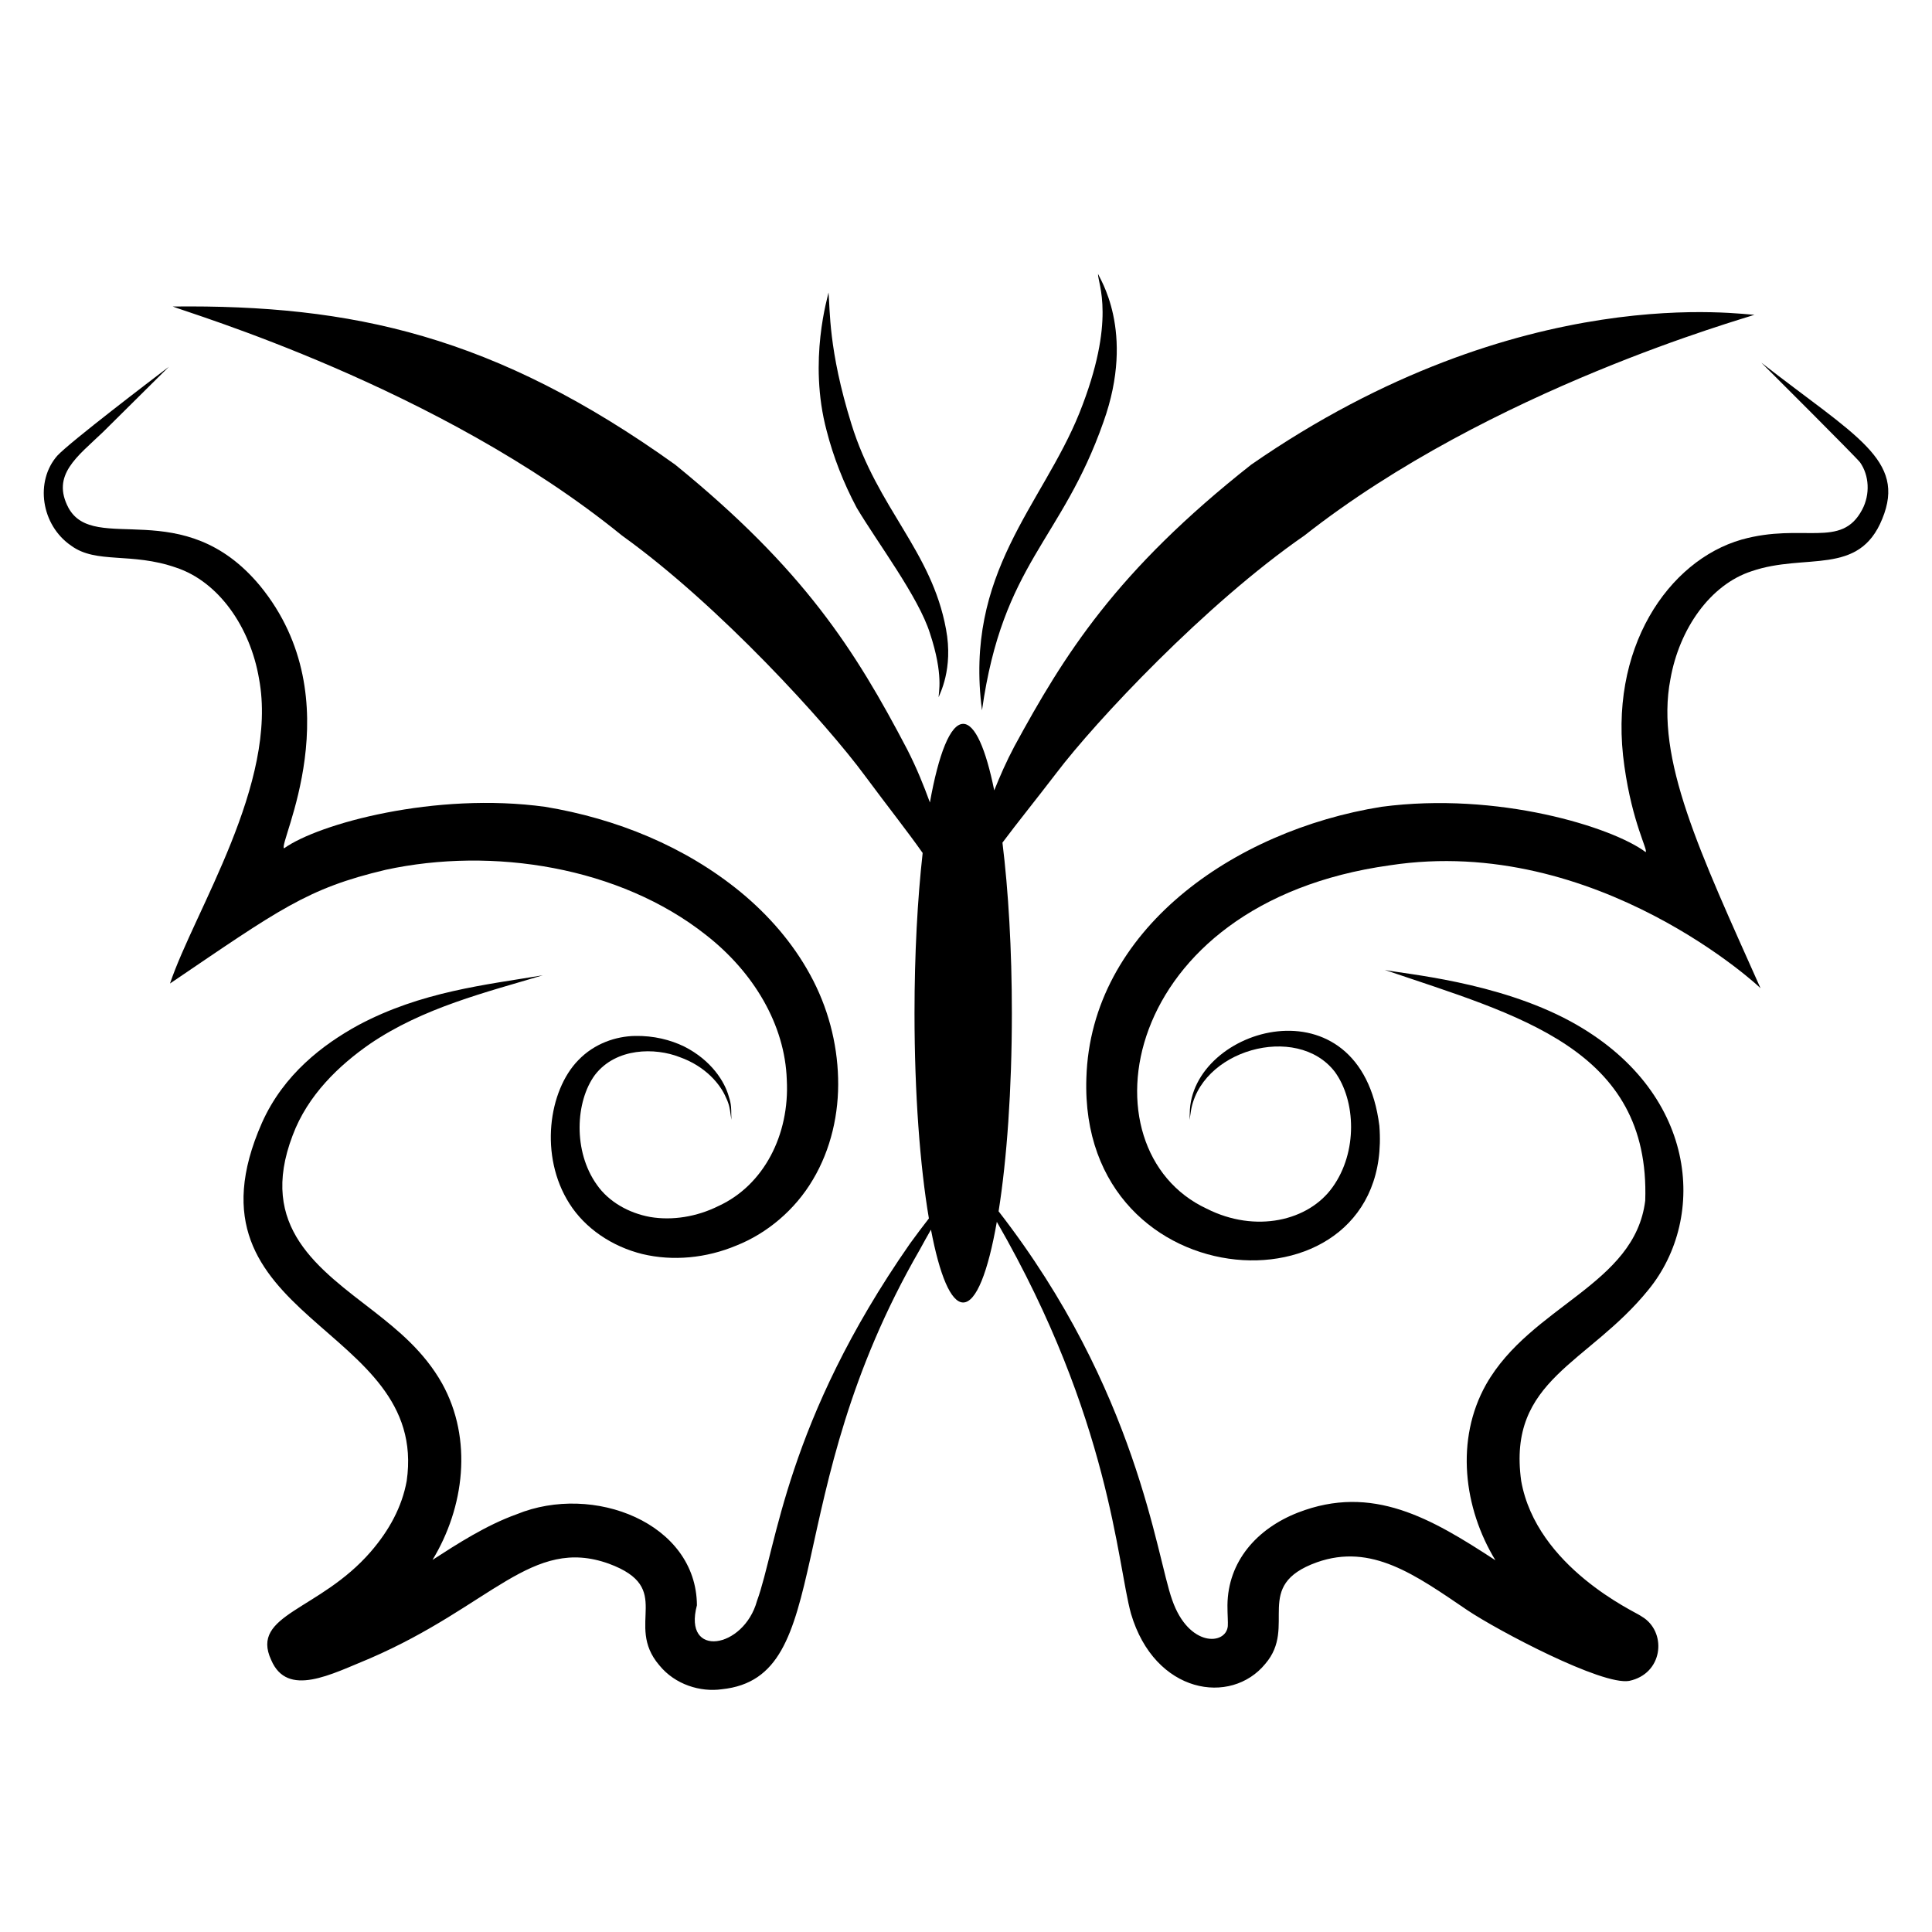 <?xml version="1.0" encoding="UTF-8"?>
<!-- Uploaded to: ICON Repo, www.iconrepo.com, Generator: ICON Repo Mixer Tools -->
<svg fill="#000000" width="800px" height="800px" version="1.1" viewBox="144 144 512 512" xmlns="http://www.w3.org/2000/svg">
 <g>
  <path d="m610.76 240.1c0.766 0.746 25.277 25.211 26.168 26.426 2.441 3.453 2.723 8.48 0.559 12.547-5.559 10.492-15.633 3.371-31.938 7.922-19.328 5.519-35.605 28.859-31.062 60.102 2.121 15.105 6.375 22.379 5.613 22.711-8.738-6.574-39.125-16.102-70.02-11.992-39.258 6.297-77 32.715-78.18 71.852-2.059 60.191 81.715 63.91 77.645 12.672-4.922-39.406-50.102-26.258-50.25-3.242-0.035 1.125-0.051 1.707-0.051 1.707s0.086-0.574 0.258-1.691c2.094-16.848 28.199-24.18 38.25-11.059 5.555 7.629 6.094 21.203-0.582 30.523-6.363 8.996-20.438 12.289-33.398 5.727-33.512-15.637-23.543-80.977 48.566-90.992 54.883-8.402 99 33.113 98.234 32.605-16.074-36.047-27.961-60.828-23.898-81.914 2.367-13.426 10.613-25.09 21.508-28.621 14.352-4.949 28.449 1.477 34.645-13.898 6.418-15.629-7.059-21.871-32.066-41.383z"/>
  <path d="m580.87 485.78c15.75-19.309 12.957-52.809-20.672-71.113-19.516-10.57-44.094-12.539-49.223-13.629 35.277 12.016 70.402 20.809 69.027 61.141-2.766 22.375-30.281 27.777-42.18 48.723-8.211 14.625-5.949 32.758 2.477 46.586-17.031-11.129-32.598-20.281-52.309-12.645-10.953 4.273-18.59 12.992-18.703 24.555-0.004 2.547 0.176 4.418 0.094 5.551-0.477 5.027-10.332 5.695-14.734-6.93-4.219-11.664-9.184-55.578-46.008-103.01 2.176-13.727 3.516-32.168 3.516-52.512 0-16.922-0.934-32.512-2.496-45.191 3.938-5.277 8.922-11.426 14.305-18.461 10.426-13.742 39.508-44.789 65.707-62.918 49.531-38.957 116.95-57.578 119.31-58.523-1.93 0.281-61.703-9.961-133.41 39.738-35.883 28.301-49.578 50.449-62.762 74.672-2.152 4.059-3.828 7.918-5.328 11.645-2.231-11.008-5.098-17.629-8.227-17.629-3.414 0-6.512 7.949-8.82 20.832-1.605-4.406-3.481-9.09-6.008-14.039-13.816-26.379-27.422-47.758-61.48-75.473-47.871-34.273-85.695-42.453-133.17-41.922 3.68 1.582 70.621 21.273 119.05 60.695 25.711 18.43 54.293 49.902 64.441 63.723 5.871 7.926 11.27 14.738 15.246 20.402-1.363 12.156-2.16 26.746-2.16 42.449 0 21.27 1.457 40.508 3.812 54.398-1.539 1.984-3.188 4.152-4.992 6.644-32.926 47.25-35.363 80.523-40.562 94.711-3.504 12.758-19.703 15.301-15.922 1.168-0.125-21.805-27.48-32.445-47.766-24.125-8.102 2.902-15.797 7.891-22.305 12.094 8.406-13.828 10.742-31.949 2.547-46.738-4.773-8.496-11.734-14.137-17.855-18.949-14.863-11.527-31.051-22.449-21.766-46.789 3.996-10.73 12.348-18.605 20.426-24.227 14.188-9.68 30.996-13.754 45.871-18.223-15.109 2.527-32.234 4.312-48.902 13.215-9.246 5.066-19.766 12.961-25.52 25.879-23.262 52.719 44.414 53.016 38.355 94.93-1.258 6.852-4.602 13.039-9.527 18.738-13.574 15.684-32.016 16.547-26.383 28.684 4.281 10.059 15.824 3.816 26.164-0.414 32.277-13.953 42.914-32.418 63.312-25.105 17.605 6.484 4.031 15.961 13.355 26.891 4.211 5.211 10.977 7.184 16.594 6.387 30.527-3.176 14.688-51.094 52.465-116.5 1.035-1.914 2.016-3.652 2.961-5.297 2.277 11.973 5.258 19.301 8.535 19.301 3.465 0 6.602-8.16 8.918-21.371 30.062 52.184 31.887 90.605 35.555 103.84 6.293 21.312 26.508 24.406 35.594 13.289 8.625-10.027-3.578-20.719 13.684-26.91 14.457-5.09 25.973 3.262 39.863 12.695 8.102 5.43 35.723 20.023 42.895 18.738 8.824-1.867 9.984-12.355 3.973-16.637l-1.031-0.664c-1.336-0.98-27.508-12.816-31.574-35.711-3.695-26.938 17.742-30.867 33.742-50.66z"/>
  <path d="m246.19 374.51c28.332-6.156 62.051-0.82 84.922 17.285 12.602 9.844 20.918 23.766 21.395 38.371 0.781 14.582-6.117 27.914-18.051 33.414-5.789 2.898-12.301 3.918-18.141 2.934-5.801-1.051-11.039-4.106-14.109-8.496-6.383-8.883-5.723-22.152-0.523-29.18 5.617-7.246 15.957-7.238 22.422-4.699 6.863 2.426 10.812 7.211 12.293 10.75 0.891 1.781 1.066 3.293 1.191 4.316 0.16 1.023 0.246 1.555 0.246 1.555s-0.016-0.535-0.043-1.566c0.004-1.047 0.031-2.613-0.645-4.574-1.051-3.875-4.566-9.609-11.832-13.285-3.621-1.758-8.074-2.902-13.078-2.801-4.945 0.102-10.699 1.945-14.988 6.43-7.875 8.051-10.379 25.367-2.356 37.984 4.168 6.594 11.312 11.402 19.348 13.387 8.082 1.926 16.898 1.102 24.93-2.266 8.047-3.191 15.512-9.395 20.262-17.465 4.769-8.004 6.945-17.512 6.672-26.906-0.238-9.398-2.746-18.891-7.406-27.379-4.594-8.441-11.031-15.809-18.383-21.879-14.777-12.141-33.016-19.512-51.828-22.625-29.086-4.016-60.086 4.465-69.199 10.992-1.859-0.797 18.566-39.148-6.406-69.605-20.367-24.457-43.848-8.055-50.734-20.617-4.621-8.727 2.32-13.543 9.16-20.098 11.102-11.004 17.445-17.293 17.445-17.293-4.656 3.535-26.102 19.871-29.535 23.531-6.004 6.785-4.367 18.422 3.664 23.898 6.664 4.883 15.906 1.648 27.777 5.793 11.309 3.742 19.648 15.77 21.98 29.406 5.195 27.688-17.152 61.656-23.586 80.816 28.938-19.605 36.273-25.199 57.137-30.129z"/>
  <path d="m404.24 332.24c5.512-39.141 21.078-44.805 32.176-76.387 8.691-24.234-1.328-38.5-1.43-39.301-0.098 2.543 4.981 12.145-4.949 36.945-9.871 24.438-30.574 42.258-25.797 78.742z"/>
  <path d="m371.02 278.54c5.582 9.379 16.387 23.633 19.422 33.277 3.688 11.148 2.242 15.848 2.309 16.961 0.184-0.766 3.957-7.383 1.949-18.062-3.816-20.762-18.129-31.891-25.082-54.395-6.129-19.707-5.625-30.406-6.051-34.805-0.066 0.762-5.504 18.02-0.477 36.711 1.719 6.727 4.43 13.738 7.93 20.312z"/>
 </g>
</svg>